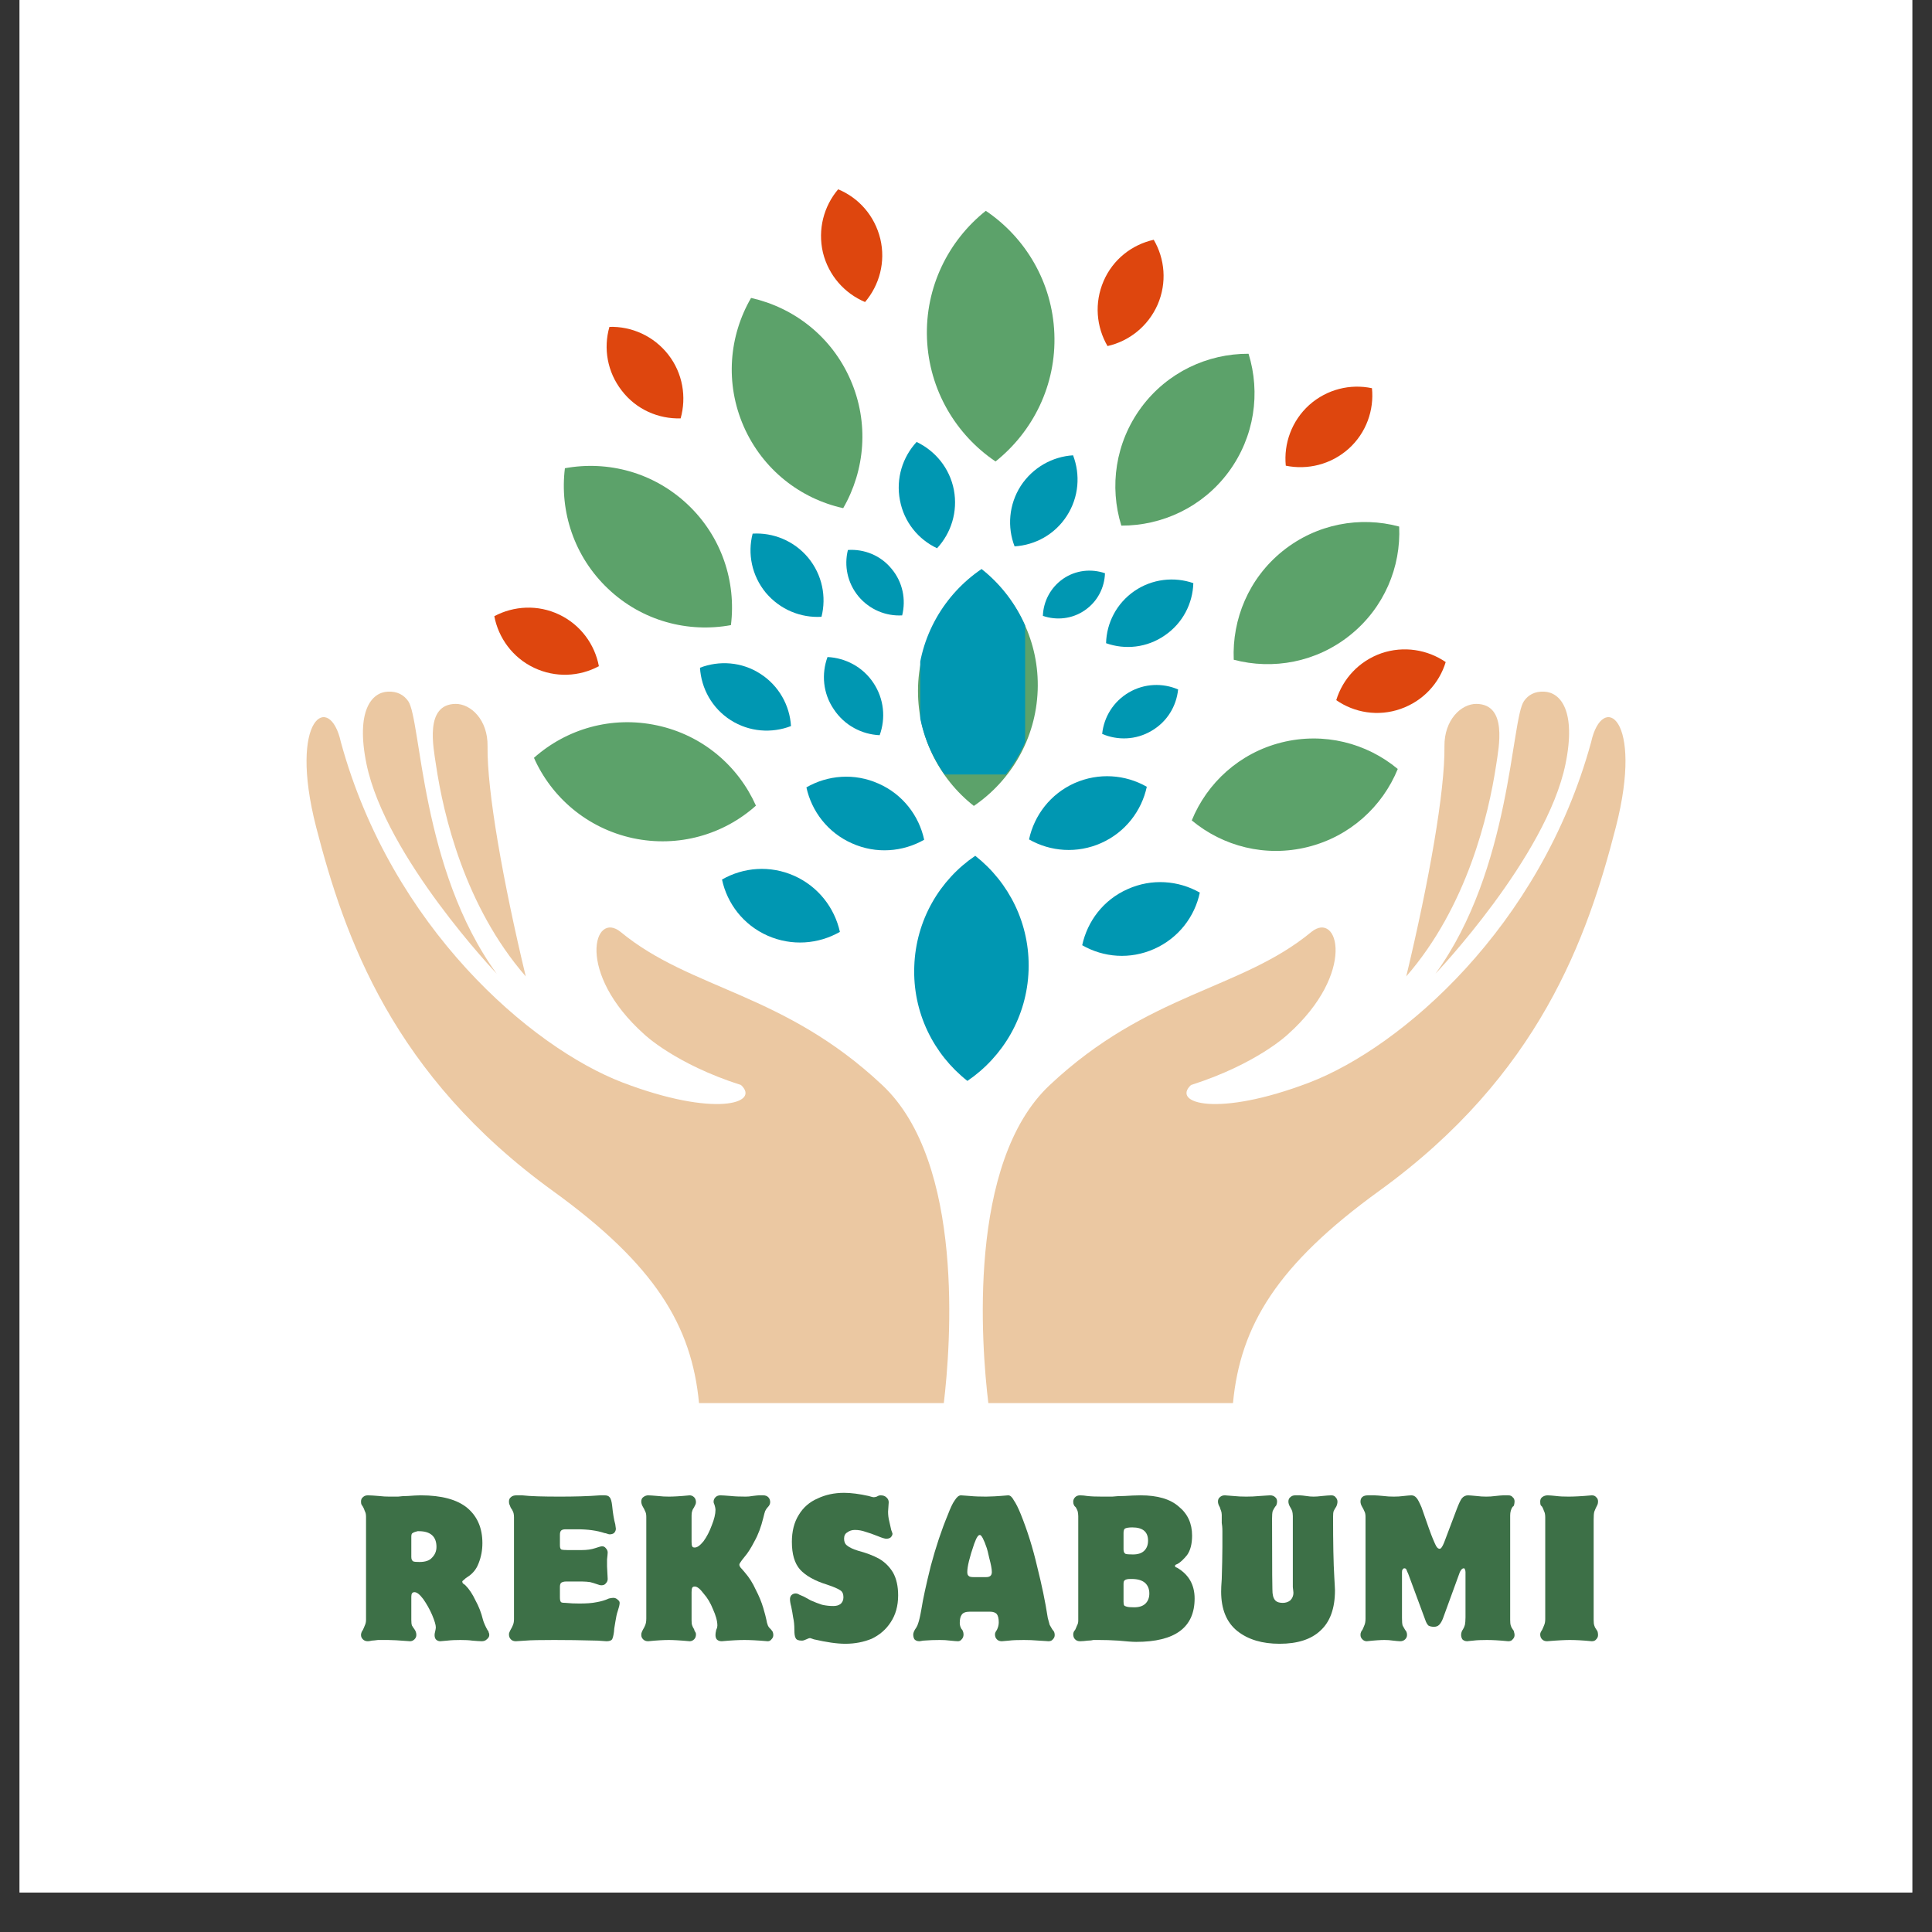 <svg version="1.0" preserveAspectRatio="xMidYMid meet" height="64" viewBox="0 0 48 48" zoomAndPan="magnify" width="64" xmlns:xlink="http://www.w3.org/1999/xlink" xmlns="http://www.w3.org/2000/svg"><rect x="0" y="0" width="48" height="48" fill="#333333" stroke="none"/><defs><g></g><clipPath id="f8a9ba4b5f"><path clip-rule="nonzero" d="M 0.488 0 L 47.508 0 L 47.508 47.02 L 0.488 47.02 Z M 0.488 0"></path></clipPath><clipPath id="549e550c67"><path clip-rule="nonzero" d="M 7.148 17 L 24 17 L 24 35 L 7.148 35 Z M 7.148 17"></path></clipPath><clipPath id="07981433f1"><path clip-rule="nonzero" d="M 20 4.703 L 22 4.703 L 22 8 L 20 8 Z M 20 4.703"></path></clipPath><clipPath id="a5bb9090a7"><path clip-rule="nonzero" d="M 24 17 L 25.469 17 L 25.469 19.242 L 24 19.242 Z M 24 17"></path></clipPath><clipPath id="fc6cb38c69"><path clip-rule="nonzero" d="M 22.863 17 L 24 17 L 24 19.242 L 22.863 19.242 Z M 22.863 17"></path></clipPath><clipPath id="ebfdc6b60c"><path clip-rule="nonzero" d="M 22.863 14.031 L 25.469 14.031 L 25.469 19.242 L 22.863 19.242 Z M 22.863 14.031"></path></clipPath><clipPath id="ba38ae8e4d"><path clip-rule="nonzero" d="M 22.863 19 L 23 19 L 23 19.242 L 22.863 19.242 Z M 22.863 19"></path></clipPath><clipPath id="c380857cb8"><path clip-rule="nonzero" d="M 25 19 L 25.469 19 L 25.469 19.242 L 25 19.242 Z M 25 19"></path></clipPath></defs><g clip-path="url(#f8a9ba4b5f)"><path fill-rule="nonzero" fill-opacity="1" d="M 0.488 0 L 47.512 0 L 47.512 47.02 L 0.488 47.02 Z M 0.488 0" fill="#ffffff"></path><path fill-rule="nonzero" fill-opacity="1" d="M 0.488 0 L 47.512 0 L 47.512 47.02 L 0.488 47.02 Z M 0.488 0" fill="#ffffff"></path></g><path fill-rule="evenodd" fill-opacity="1" d="M 24.555 34.859 C 24.383 33.441 24.023 28.883 26.082 26.957 C 28.531 24.656 30.832 24.598 32.578 23.156 C 33.25 22.605 33.711 24.168 31.996 25.699 C 31.996 25.699 31.23 26.434 29.59 26.957 C 29.098 27.414 30.25 27.766 32.531 26.895 C 34.812 26.02 38.273 23.035 39.531 18.438 C 39.809 17.18 40.848 17.809 40.145 20.551 C 39.441 23.293 38.246 26.711 34.262 29.59 C 31.727 31.426 30.816 32.934 30.633 34.859 Z M 24.555 34.859" fill="#ebc8a2"></path><path fill-rule="evenodd" fill-opacity="1" d="M 35.664 24.191 C 35.664 24.191 38.422 21.293 38.895 18.98 C 39.164 17.664 38.773 17.203 38.367 17.184 C 38.129 17.172 37.969 17.266 37.863 17.418 C 37.539 17.875 37.551 21.598 35.664 24.191 Z M 35.664 24.191" fill="#ebc8a2"></path><path fill-rule="evenodd" fill-opacity="1" d="M 37.172 19.004 C 36.984 20.25 36.449 22.523 34.938 24.258 C 35.504 21.898 35.902 19.648 35.887 18.543 C 35.879 17.887 36.301 17.484 36.684 17.488 C 37.457 17.5 37.238 18.559 37.172 19.004 Z M 37.172 19.004" fill="#ebc8a2"></path><g clip-path="url(#549e550c67)"><path fill-rule="evenodd" fill-opacity="1" d="M 23.449 34.859 C 23.617 33.441 23.977 28.883 21.918 26.957 C 19.469 24.656 17.172 24.598 15.422 23.156 C 14.75 22.605 14.293 24.168 16.008 25.699 C 16.008 25.699 16.773 26.434 18.41 26.957 C 18.902 27.414 17.754 27.766 15.469 26.895 C 13.188 26.02 9.727 23.035 8.469 18.438 C 8.195 17.18 7.152 17.809 7.855 20.551 C 8.562 23.293 9.758 26.711 13.738 29.59 C 16.277 31.426 17.184 32.934 17.367 34.859 Z M 23.449 34.859" fill="#ebc8a2"></path></g><path fill-rule="evenodd" fill-opacity="1" d="M 12.34 24.191 C 12.34 24.191 9.582 21.293 9.105 18.98 C 8.836 17.664 9.23 17.203 9.633 17.184 C 9.875 17.172 10.031 17.266 10.141 17.418 C 10.465 17.875 10.449 21.598 12.34 24.191 Z M 12.34 24.191" fill="#ebc8a2"></path><path fill-rule="evenodd" fill-opacity="1" d="M 10.832 19.004 C 11.016 20.25 11.551 22.523 13.062 24.258 C 12.496 21.898 12.098 19.648 12.113 18.543 C 12.125 17.887 11.699 17.484 11.316 17.488 C 10.547 17.5 10.766 18.559 10.832 19.004 Z M 10.832 19.004" fill="#ebc8a2"></path><path fill-rule="evenodd" fill-opacity="1" d="M 29.609 20.383 C 29.988 19.453 30.793 18.707 31.844 18.445 C 32.895 18.184 33.953 18.461 34.727 19.105 C 34.348 20.035 33.543 20.781 32.492 21.043 C 31.441 21.305 30.383 21.027 29.609 20.383 Z M 29.609 20.383" fill="#5ca26a"></path><path fill-rule="evenodd" fill-opacity="1" d="M 30.652 16.391 C 30.609 15.383 31.023 14.371 31.867 13.691 C 32.711 13.012 33.793 12.82 34.762 13.082 C 34.809 14.086 34.391 15.098 33.547 15.777 C 32.703 16.457 31.625 16.648 30.652 16.391 Z M 30.652 16.391" fill="#5ca26a"></path><path fill-rule="evenodd" fill-opacity="1" d="M 24.734 11.465 C 23.75 10.801 23.082 9.691 23.031 8.414 C 22.98 7.137 23.562 5.977 24.492 5.238 C 25.477 5.902 26.145 7.012 26.195 8.289 C 26.246 9.566 25.664 10.723 24.734 11.465 Z M 24.734 11.465" fill="#5ca26a"></path><path fill-rule="evenodd" fill-opacity="1" d="M 20.949 12.625 C 19.887 12.391 18.949 11.668 18.477 10.594 C 18.008 9.52 18.113 8.344 18.66 7.402 C 19.723 7.641 20.66 8.359 21.129 9.434 C 21.598 10.504 21.492 11.684 20.949 12.625 Z M 20.949 12.625" fill="#5ca26a"></path><path fill-rule="evenodd" fill-opacity="1" d="M 14.035 11.633 C 15.102 11.438 16.238 11.734 17.086 12.535 C 17.934 13.336 18.293 14.457 18.16 15.531 C 17.094 15.727 15.953 15.43 15.109 14.629 C 14.262 13.828 13.902 12.707 14.035 11.633 Z M 14.035 11.633" fill="#5ca26a"></path><path fill-rule="evenodd" fill-opacity="1" d="M 13.266 18.828 C 14.07 18.113 15.191 17.777 16.328 18.023 C 17.461 18.266 18.344 19.035 18.781 20.016 C 17.98 20.734 16.855 21.066 15.723 20.824 C 14.59 20.578 13.703 19.812 13.266 18.828 Z M 13.266 18.828" fill="#5ca26a"></path><path fill-rule="evenodd" fill-opacity="1" d="M 12.281 15.309 C 12.766 15.051 13.363 15.016 13.895 15.27 C 14.43 15.527 14.777 16.012 14.879 16.551 C 14.395 16.812 13.801 16.844 13.266 16.59 C 12.734 16.336 12.383 15.848 12.281 15.309 Z M 12.281 15.309" fill="#de460e"></path><path fill-rule="evenodd" fill-opacity="1" d="M 27.859 13.059 C 27.559 12.09 27.707 11 28.355 10.121 C 29.004 9.246 30.004 8.785 31.02 8.789 C 31.32 9.758 31.172 10.848 30.523 11.727 C 29.875 12.602 28.871 13.062 27.859 13.059 Z M 27.859 13.059" fill="#5ca26a"></path><path fill-rule="evenodd" fill-opacity="1" d="M 27.48 15.98 C 27.492 15.48 27.738 14.992 28.184 14.684 C 28.629 14.379 29.176 14.324 29.648 14.488 C 29.633 14.992 29.387 15.48 28.941 15.785 C 28.496 16.094 27.953 16.148 27.48 15.98 Z M 27.48 15.98" fill="#0097b2"></path><path fill-rule="evenodd" fill-opacity="1" d="M 25.207 13.574 C 25.023 13.098 25.062 12.539 25.359 12.074 C 25.66 11.613 26.148 11.344 26.66 11.312 C 26.844 11.793 26.805 12.348 26.508 12.812 C 26.211 13.277 25.719 13.543 25.207 13.574 Z M 25.207 13.574" fill="#0097b2"></path><path fill-rule="evenodd" fill-opacity="1" d="M 23.281 13.621 C 22.816 13.402 22.461 12.973 22.359 12.43 C 22.254 11.887 22.426 11.355 22.773 10.98 C 23.238 11.203 23.594 11.629 23.699 12.172 C 23.801 12.715 23.629 13.246 23.281 13.621 Z M 23.281 13.621" fill="#0097b2"></path><path fill-rule="evenodd" fill-opacity="1" d="M 20.41 15.324 C 19.898 15.355 19.383 15.148 19.027 14.727 C 18.676 14.301 18.57 13.754 18.699 13.258 C 19.207 13.227 19.727 13.434 20.078 13.855 C 20.43 14.281 20.535 14.828 20.41 15.324 Z M 20.41 15.324" fill="#0097b2"></path><path fill-rule="evenodd" fill-opacity="1" d="M 19.652 18.039 C 19.176 18.223 18.617 18.188 18.152 17.891 C 17.688 17.594 17.422 17.102 17.391 16.59 C 17.867 16.406 18.426 16.441 18.887 16.738 C 19.352 17.035 19.621 17.527 19.652 18.039 Z M 19.652 18.039" fill="#0097b2"></path><path fill-rule="evenodd" fill-opacity="1" d="M 15.141 8.121 C 15.688 8.105 16.238 8.344 16.602 8.809 C 16.965 9.273 17.059 9.867 16.91 10.395 C 16.359 10.41 15.809 10.176 15.449 9.707 C 15.086 9.242 14.988 8.652 15.141 8.121 Z M 15.141 8.121" fill="#de460e"></path><g clip-path="url(#07981433f1)"><path fill-rule="evenodd" fill-opacity="1" d="M 20.824 4.703 C 21.332 4.914 21.73 5.355 21.871 5.934 C 22.008 6.508 21.848 7.086 21.492 7.504 C 20.984 7.289 20.586 6.848 20.445 6.273 C 20.312 5.695 20.469 5.121 20.824 4.703 Z M 20.824 4.703" fill="#de460e"></path></g><path fill-rule="evenodd" fill-opacity="1" d="M 28.664 5.957 C 28.941 6.43 28.996 7.023 28.762 7.566 C 28.523 8.109 28.051 8.477 27.516 8.598 C 27.238 8.121 27.184 7.527 27.418 6.984 C 27.652 6.441 28.125 6.078 28.664 5.957 Z M 28.664 5.957" fill="#de460e"></path><path fill-rule="evenodd" fill-opacity="1" d="M 34.086 9.645 C 34.141 10.188 33.945 10.754 33.508 11.148 C 33.066 11.543 32.484 11.68 31.945 11.57 C 31.891 11.023 32.09 10.457 32.527 10.062 C 32.969 9.668 33.551 9.531 34.086 9.645 Z M 34.086 9.645" fill="#de460e"></path><path fill-rule="evenodd" fill-opacity="1" d="M 35.918 16.449 C 35.758 16.977 35.355 17.418 34.797 17.613 C 34.238 17.809 33.648 17.707 33.199 17.395 C 33.359 16.867 33.762 16.426 34.32 16.23 C 34.879 16.039 35.469 16.141 35.918 16.449 Z M 35.918 16.449" fill="#de460e"></path><path fill-rule="evenodd" fill-opacity="1" d="M 24.195 20.023 C 23.316 19.332 22.77 18.246 22.809 17.047 C 22.852 15.844 23.473 14.801 24.398 14.172 C 25.273 14.863 25.824 15.945 25.781 17.148 C 25.738 18.352 25.117 19.395 24.195 20.023 Z M 24.195 20.023" fill="#5ca26a"></path><path fill-rule="evenodd" fill-opacity="1" d="M 24.035 26.855 C 23.195 26.195 22.672 25.156 22.715 24.008 C 22.754 22.859 23.348 21.859 24.23 21.262 C 25.07 21.922 25.594 22.957 25.555 24.105 C 25.516 25.258 24.918 26.254 24.035 26.855 Z M 24.035 26.855" fill="#0097b2"></path><path fill-rule="evenodd" fill-opacity="1" d="M 22.961 20.863 C 22.434 21.164 21.77 21.223 21.168 20.953 C 20.566 20.688 20.164 20.156 20.035 19.562 C 20.562 19.258 21.227 19.199 21.828 19.469 C 22.43 19.734 22.832 20.266 22.961 20.863 Z M 22.961 20.863" fill="#0097b2"></path><path fill-rule="evenodd" fill-opacity="1" d="M 25.566 20.855 C 26.098 21.16 26.762 21.211 27.359 20.945 C 27.961 20.676 28.363 20.145 28.492 19.547 C 27.957 19.242 27.297 19.191 26.695 19.457 C 26.094 19.727 25.695 20.258 25.566 20.855 Z M 25.566 20.855" fill="#0097b2"></path><path fill-rule="evenodd" fill-opacity="1" d="M 20.867 23.152 C 20.336 23.457 19.672 23.512 19.07 23.246 C 18.469 22.98 18.066 22.449 17.938 21.852 C 18.469 21.547 19.129 21.492 19.73 21.758 C 20.332 22.027 20.734 22.555 20.867 23.152 Z M 20.867 23.152" fill="#0097b2"></path><path fill-rule="evenodd" fill-opacity="1" d="M 26.887 23.484 C 27.418 23.789 28.078 23.844 28.68 23.574 C 29.281 23.305 29.684 22.773 29.809 22.176 C 29.277 21.875 28.617 21.82 28.016 22.09 C 27.414 22.355 27.016 22.887 26.887 23.484 Z M 26.887 23.484" fill="#0097b2"></path><path fill-rule="evenodd" fill-opacity="1" d="M 21.855 18.266 C 21.41 18.246 20.98 18.023 20.715 17.621 C 20.445 17.227 20.406 16.742 20.559 16.324 C 21 16.344 21.434 16.566 21.699 16.965 C 21.965 17.363 22.008 17.844 21.855 18.266 Z M 21.855 18.266" fill="#0097b2"></path><path fill-rule="evenodd" fill-opacity="1" d="M 27.383 18.234 C 27.426 17.816 27.66 17.43 28.047 17.203 C 28.434 16.977 28.887 16.965 29.27 17.129 C 29.227 17.547 28.996 17.934 28.605 18.16 C 28.219 18.387 27.766 18.398 27.383 18.234 Z M 27.383 18.234" fill="#0097b2"></path><path fill-rule="evenodd" fill-opacity="1" d="M 22.414 15.289 C 22.012 15.312 21.605 15.148 21.328 14.816 C 21.051 14.48 20.969 14.051 21.066 13.664 C 21.469 13.637 21.879 13.797 22.152 14.133 C 22.43 14.465 22.512 14.898 22.414 15.289 Z M 22.414 15.289" fill="#0097b2"></path><path fill-rule="evenodd" fill-opacity="1" d="M 25.91 15.301 C 25.922 14.945 26.098 14.598 26.414 14.379 C 26.727 14.164 27.113 14.125 27.453 14.242 C 27.441 14.598 27.27 14.945 26.949 15.164 C 26.637 15.379 26.25 15.418 25.91 15.301 Z M 25.91 15.301" fill="#0097b2"></path><g fill-opacity="1" fill="#3d7047"><g transform="translate(8.844, 40.745)"><g><path d="M 0.297 -3.594 C 0.367 -3.594 0.457 -3.586 0.562 -3.578 C 0.664 -3.566 0.754 -3.562 0.828 -3.562 C 0.91 -3.562 0.984 -3.562 1.047 -3.562 C 1.109 -3.57 1.191 -3.578 1.297 -3.578 C 1.41 -3.586 1.516 -3.594 1.609 -3.594 C 2.129 -3.594 2.516 -3.488 2.766 -3.281 C 3.016 -3.07 3.141 -2.781 3.141 -2.406 C 3.141 -2.227 3.109 -2.062 3.047 -1.906 C 2.992 -1.758 2.898 -1.645 2.766 -1.562 C 2.742 -1.551 2.719 -1.531 2.688 -1.5 C 2.656 -1.477 2.641 -1.461 2.641 -1.453 C 2.641 -1.441 2.645 -1.426 2.656 -1.406 C 2.676 -1.395 2.695 -1.379 2.719 -1.359 C 2.812 -1.266 2.895 -1.141 2.969 -0.984 C 3.051 -0.836 3.113 -0.676 3.156 -0.5 C 3.164 -0.469 3.18 -0.426 3.203 -0.375 C 3.223 -0.332 3.242 -0.289 3.266 -0.25 C 3.285 -0.227 3.297 -0.207 3.297 -0.188 C 3.305 -0.176 3.312 -0.156 3.312 -0.125 C 3.312 -0.082 3.289 -0.047 3.25 -0.016 C 3.219 0.016 3.176 0.031 3.125 0.031 C 3.062 0.031 2.984 0.023 2.891 0.016 C 2.805 0.004 2.707 0 2.594 0 C 2.477 0 2.367 0.004 2.266 0.016 C 2.172 0.023 2.113 0.031 2.094 0.031 C 2.051 0.031 2.016 0.016 1.984 -0.016 C 1.961 -0.047 1.953 -0.082 1.953 -0.125 C 1.953 -0.145 1.957 -0.176 1.969 -0.219 C 1.977 -0.258 1.984 -0.289 1.984 -0.312 C 1.984 -0.375 1.953 -0.477 1.891 -0.625 C 1.828 -0.77 1.754 -0.898 1.672 -1.016 C 1.586 -1.129 1.516 -1.188 1.453 -1.188 C 1.398 -1.188 1.375 -1.148 1.375 -1.078 L 1.375 -0.5 C 1.375 -0.438 1.379 -0.391 1.391 -0.359 C 1.41 -0.328 1.43 -0.297 1.453 -0.266 C 1.484 -0.223 1.5 -0.176 1.5 -0.125 C 1.5 -0.082 1.484 -0.047 1.453 -0.016 C 1.422 0.016 1.383 0.031 1.344 0.031 C 1.062 0.008 0.879 0 0.797 0 C 0.711 0 0.629 0 0.547 0 C 0.473 0.008 0.422 0.016 0.391 0.016 C 0.359 0.023 0.328 0.031 0.297 0.031 C 0.242 0.031 0.203 0.016 0.172 -0.016 C 0.141 -0.047 0.125 -0.082 0.125 -0.125 C 0.125 -0.164 0.141 -0.207 0.172 -0.25 C 0.191 -0.289 0.207 -0.328 0.219 -0.359 C 0.238 -0.398 0.25 -0.445 0.25 -0.5 L 0.25 -3.062 C 0.25 -3.125 0.238 -3.172 0.219 -3.203 C 0.207 -3.242 0.191 -3.281 0.172 -3.312 C 0.16 -3.332 0.148 -3.348 0.141 -3.359 C 0.129 -3.379 0.125 -3.406 0.125 -3.438 C 0.125 -3.488 0.141 -3.523 0.172 -3.547 C 0.203 -3.578 0.242 -3.594 0.297 -3.594 Z M 1.375 -2.562 L 1.375 -2.062 C 1.375 -2.008 1.391 -1.973 1.422 -1.953 C 1.453 -1.941 1.504 -1.938 1.578 -1.938 C 1.723 -1.938 1.828 -1.973 1.891 -2.047 C 1.961 -2.117 2 -2.207 2 -2.312 C 2 -2.57 1.852 -2.703 1.562 -2.703 L 1.531 -2.703 C 1.477 -2.691 1.438 -2.676 1.406 -2.656 C 1.383 -2.645 1.375 -2.613 1.375 -2.562 Z M 1.375 -2.562"></path></g></g></g><g fill-opacity="1" fill="#3d7047"><g transform="translate(12.52, 40.745)"><g><path d="M 0.312 -3.594 C 0.332 -3.594 0.379 -3.594 0.453 -3.594 C 0.66 -3.57 0.973 -3.562 1.391 -3.562 C 1.742 -3.562 2.078 -3.57 2.391 -3.594 C 2.422 -3.594 2.457 -3.594 2.5 -3.594 C 2.562 -3.594 2.602 -3.578 2.625 -3.547 C 2.656 -3.516 2.676 -3.445 2.688 -3.344 C 2.707 -3.145 2.734 -2.988 2.766 -2.875 C 2.773 -2.812 2.781 -2.773 2.781 -2.766 C 2.781 -2.723 2.766 -2.688 2.734 -2.656 C 2.703 -2.633 2.664 -2.625 2.625 -2.625 C 2.613 -2.625 2.594 -2.629 2.562 -2.641 C 2.539 -2.648 2.52 -2.656 2.5 -2.656 C 2.312 -2.719 2.086 -2.75 1.828 -2.75 L 1.531 -2.75 C 1.477 -2.75 1.441 -2.738 1.422 -2.719 C 1.398 -2.695 1.391 -2.66 1.391 -2.609 L 1.391 -2.359 C 1.391 -2.305 1.398 -2.27 1.422 -2.25 C 1.453 -2.238 1.504 -2.234 1.578 -2.234 L 1.938 -2.234 C 2.062 -2.234 2.172 -2.25 2.266 -2.281 C 2.359 -2.312 2.414 -2.328 2.438 -2.328 C 2.477 -2.328 2.508 -2.312 2.531 -2.281 C 2.562 -2.25 2.578 -2.211 2.578 -2.172 C 2.578 -2.141 2.57 -2.082 2.562 -2 C 2.562 -1.926 2.562 -1.867 2.562 -1.828 L 2.578 -1.516 C 2.578 -1.473 2.562 -1.438 2.531 -1.406 C 2.508 -1.375 2.473 -1.359 2.422 -1.359 C 2.398 -1.359 2.359 -1.367 2.297 -1.391 C 2.242 -1.41 2.191 -1.426 2.141 -1.438 C 2.086 -1.445 2.02 -1.453 1.938 -1.453 L 1.547 -1.453 C 1.492 -1.453 1.453 -1.441 1.422 -1.422 C 1.398 -1.398 1.391 -1.363 1.391 -1.312 L 1.391 -1.062 C 1.391 -1 1.398 -0.957 1.422 -0.938 C 1.441 -0.926 1.477 -0.922 1.531 -0.922 C 1.645 -0.91 1.758 -0.906 1.875 -0.906 C 2.039 -0.906 2.18 -0.914 2.297 -0.938 C 2.41 -0.957 2.516 -0.988 2.609 -1.031 C 2.648 -1.039 2.688 -1.047 2.719 -1.047 C 2.758 -1.047 2.797 -1.031 2.828 -1 C 2.859 -0.977 2.875 -0.953 2.875 -0.922 C 2.875 -0.879 2.859 -0.812 2.828 -0.719 C 2.805 -0.656 2.785 -0.562 2.766 -0.438 C 2.742 -0.312 2.734 -0.234 2.734 -0.203 C 2.723 -0.117 2.707 -0.055 2.688 -0.016 C 2.664 0.016 2.617 0.031 2.547 0.031 L 2.328 0.016 C 1.91 0.004 1.551 0 1.25 0 C 0.906 0 0.664 0.004 0.531 0.016 C 0.395 0.023 0.316 0.031 0.297 0.031 C 0.242 0.031 0.203 0.016 0.172 -0.016 C 0.141 -0.047 0.125 -0.086 0.125 -0.141 C 0.125 -0.16 0.129 -0.18 0.141 -0.203 C 0.148 -0.223 0.16 -0.242 0.172 -0.266 C 0.191 -0.297 0.207 -0.328 0.219 -0.359 C 0.238 -0.398 0.25 -0.453 0.25 -0.516 L 0.25 -3.047 C 0.25 -3.117 0.238 -3.172 0.219 -3.203 C 0.207 -3.234 0.191 -3.258 0.172 -3.281 C 0.16 -3.312 0.148 -3.336 0.141 -3.359 C 0.129 -3.379 0.125 -3.406 0.125 -3.438 C 0.125 -3.488 0.141 -3.523 0.172 -3.547 C 0.203 -3.578 0.25 -3.594 0.312 -3.594 Z M 0.312 -3.594"></path></g></g></g><g fill-opacity="1" fill="#3d7047"><g transform="translate(15.807, 40.745)"><g><path d="M 0.297 -3.594 C 0.348 -3.594 0.426 -3.586 0.531 -3.578 C 0.633 -3.566 0.727 -3.562 0.812 -3.562 C 0.914 -3.562 1.086 -3.57 1.328 -3.594 C 1.367 -3.594 1.406 -3.578 1.438 -3.547 C 1.469 -3.516 1.484 -3.473 1.484 -3.422 C 1.484 -3.398 1.477 -3.379 1.469 -3.359 C 1.457 -3.336 1.445 -3.316 1.438 -3.297 C 1.414 -3.266 1.398 -3.234 1.391 -3.203 C 1.379 -3.172 1.375 -3.133 1.375 -3.094 L 1.375 -2.438 C 1.375 -2.383 1.379 -2.348 1.391 -2.328 C 1.398 -2.305 1.422 -2.297 1.453 -2.297 C 1.516 -2.297 1.586 -2.348 1.672 -2.453 C 1.754 -2.566 1.82 -2.695 1.875 -2.844 C 1.938 -3 1.969 -3.129 1.969 -3.234 C 1.969 -3.266 1.961 -3.297 1.953 -3.328 C 1.953 -3.336 1.945 -3.352 1.938 -3.375 C 1.926 -3.395 1.922 -3.414 1.922 -3.438 C 1.922 -3.477 1.938 -3.516 1.969 -3.547 C 2 -3.578 2.039 -3.594 2.094 -3.594 C 2.145 -3.594 2.227 -3.586 2.344 -3.578 C 2.457 -3.566 2.582 -3.562 2.719 -3.562 C 2.77 -3.562 2.828 -3.566 2.891 -3.578 C 2.961 -3.586 3.016 -3.594 3.047 -3.594 C 3.086 -3.594 3.125 -3.594 3.156 -3.594 C 3.207 -3.594 3.25 -3.578 3.281 -3.547 C 3.312 -3.516 3.328 -3.473 3.328 -3.422 C 3.328 -3.398 3.32 -3.379 3.312 -3.359 C 3.301 -3.336 3.285 -3.316 3.266 -3.297 C 3.242 -3.273 3.223 -3.242 3.203 -3.203 C 3.191 -3.172 3.176 -3.113 3.156 -3.031 C 3.102 -2.812 3.031 -2.617 2.938 -2.453 C 2.852 -2.285 2.77 -2.156 2.688 -2.062 C 2.645 -2.008 2.613 -1.969 2.594 -1.938 C 2.57 -1.906 2.562 -1.883 2.562 -1.875 C 2.562 -1.852 2.57 -1.828 2.594 -1.797 C 2.625 -1.766 2.66 -1.723 2.703 -1.672 C 2.805 -1.555 2.895 -1.414 2.969 -1.25 C 3.051 -1.094 3.113 -0.941 3.156 -0.797 C 3.195 -0.66 3.223 -0.562 3.234 -0.5 C 3.242 -0.445 3.254 -0.406 3.266 -0.375 C 3.273 -0.344 3.301 -0.305 3.344 -0.266 C 3.363 -0.242 3.379 -0.223 3.391 -0.203 C 3.398 -0.18 3.406 -0.156 3.406 -0.125 C 3.406 -0.082 3.391 -0.047 3.359 -0.016 C 3.336 0.016 3.305 0.031 3.266 0.031 C 3.004 0.008 2.812 0 2.688 0 C 2.562 0 2.375 0.008 2.125 0.031 C 2.07 0.031 2.031 0.016 2 -0.016 C 1.977 -0.047 1.969 -0.082 1.969 -0.125 C 1.969 -0.156 1.973 -0.191 1.984 -0.234 C 1.984 -0.242 1.988 -0.258 2 -0.281 C 2.008 -0.301 2.016 -0.328 2.016 -0.359 C 2.016 -0.473 1.977 -0.609 1.906 -0.766 C 1.844 -0.922 1.766 -1.051 1.672 -1.156 C 1.586 -1.27 1.516 -1.328 1.453 -1.328 C 1.422 -1.328 1.398 -1.316 1.391 -1.297 C 1.379 -1.273 1.375 -1.238 1.375 -1.188 L 1.375 -0.484 C 1.375 -0.43 1.379 -0.391 1.391 -0.359 C 1.398 -0.336 1.414 -0.305 1.438 -0.266 C 1.438 -0.266 1.441 -0.25 1.453 -0.219 C 1.473 -0.195 1.484 -0.172 1.484 -0.141 C 1.484 -0.086 1.469 -0.047 1.438 -0.016 C 1.406 0.016 1.367 0.031 1.328 0.031 C 1.078 0.008 0.906 0 0.812 0 C 0.695 0 0.523 0.008 0.297 0.031 C 0.242 0.031 0.203 0.016 0.172 -0.016 C 0.141 -0.047 0.125 -0.082 0.125 -0.125 C 0.125 -0.156 0.129 -0.18 0.141 -0.203 C 0.148 -0.223 0.16 -0.242 0.172 -0.266 C 0.191 -0.297 0.207 -0.328 0.219 -0.359 C 0.238 -0.398 0.25 -0.457 0.25 -0.531 L 0.25 -3.062 C 0.25 -3.125 0.238 -3.172 0.219 -3.203 C 0.207 -3.234 0.191 -3.266 0.172 -3.297 C 0.141 -3.348 0.125 -3.395 0.125 -3.438 C 0.125 -3.488 0.141 -3.523 0.172 -3.547 C 0.211 -3.578 0.254 -3.594 0.297 -3.594 Z M 0.297 -3.594"></path></g></g></g><g fill-opacity="1" fill="#3d7047"><g transform="translate(19.58, 40.745)"><g><path d="M 1.391 -3.656 C 1.566 -3.656 1.77 -3.629 2 -3.578 C 2.07 -3.555 2.113 -3.547 2.125 -3.547 C 2.145 -3.547 2.172 -3.551 2.203 -3.562 C 2.234 -3.582 2.266 -3.594 2.297 -3.594 C 2.359 -3.594 2.406 -3.578 2.438 -3.547 C 2.477 -3.516 2.5 -3.473 2.5 -3.422 L 2.484 -3.188 C 2.484 -3.113 2.492 -3.031 2.516 -2.938 C 2.535 -2.852 2.551 -2.785 2.562 -2.734 C 2.582 -2.68 2.594 -2.648 2.594 -2.641 C 2.594 -2.609 2.578 -2.578 2.547 -2.547 C 2.516 -2.523 2.477 -2.516 2.438 -2.516 C 2.406 -2.516 2.336 -2.535 2.234 -2.578 C 2.109 -2.629 2.004 -2.664 1.922 -2.688 C 1.836 -2.719 1.75 -2.734 1.656 -2.734 C 1.582 -2.734 1.52 -2.711 1.469 -2.672 C 1.414 -2.641 1.391 -2.586 1.391 -2.516 C 1.391 -2.441 1.414 -2.383 1.469 -2.344 C 1.52 -2.301 1.609 -2.258 1.734 -2.219 C 1.941 -2.164 2.117 -2.098 2.266 -2.016 C 2.41 -1.93 2.523 -1.816 2.609 -1.672 C 2.691 -1.523 2.734 -1.336 2.734 -1.109 C 2.734 -0.848 2.672 -0.625 2.547 -0.438 C 2.43 -0.258 2.273 -0.125 2.078 -0.031 C 1.879 0.051 1.66 0.094 1.422 0.094 C 1.211 0.094 0.953 0.055 0.641 -0.016 C 0.586 -0.035 0.555 -0.047 0.547 -0.047 C 0.523 -0.047 0.492 -0.035 0.453 -0.016 C 0.41 0.004 0.375 0.016 0.344 0.016 C 0.258 0.016 0.207 -0.004 0.188 -0.047 C 0.164 -0.086 0.156 -0.156 0.156 -0.25 C 0.156 -0.375 0.145 -0.477 0.125 -0.562 C 0.113 -0.645 0.098 -0.734 0.078 -0.828 C 0.055 -0.91 0.047 -0.973 0.047 -1.016 C 0.047 -1.047 0.055 -1.078 0.078 -1.109 C 0.109 -1.141 0.145 -1.156 0.188 -1.156 C 0.219 -1.156 0.25 -1.145 0.281 -1.125 C 0.312 -1.113 0.348 -1.098 0.391 -1.078 C 0.41 -1.066 0.469 -1.035 0.562 -0.984 C 0.656 -0.941 0.75 -0.906 0.844 -0.875 C 0.945 -0.852 1.039 -0.844 1.125 -0.844 C 1.195 -0.844 1.254 -0.859 1.297 -0.891 C 1.348 -0.93 1.375 -0.988 1.375 -1.062 C 1.375 -1.145 1.348 -1.203 1.297 -1.234 C 1.242 -1.273 1.133 -1.32 0.969 -1.375 C 0.664 -1.469 0.441 -1.594 0.297 -1.75 C 0.16 -1.906 0.094 -2.133 0.094 -2.438 C 0.094 -2.695 0.148 -2.922 0.266 -3.109 C 0.379 -3.297 0.535 -3.43 0.734 -3.516 C 0.93 -3.609 1.148 -3.656 1.391 -3.656 Z M 1.391 -3.656"></path></g></g></g><g fill-opacity="1" fill="#3d7047"><g transform="translate(22.72, 40.745)"><g><path d="M 0.828 -3.109 C 0.891 -3.273 0.945 -3.395 1 -3.469 C 1.051 -3.551 1.102 -3.594 1.156 -3.594 C 1.176 -3.594 1.25 -3.586 1.375 -3.578 C 1.5 -3.566 1.633 -3.562 1.781 -3.562 C 1.875 -3.562 2.055 -3.57 2.328 -3.594 C 2.379 -3.594 2.426 -3.551 2.469 -3.469 C 2.52 -3.395 2.578 -3.281 2.641 -3.125 C 2.805 -2.719 2.941 -2.285 3.047 -1.828 C 3.16 -1.379 3.25 -0.953 3.312 -0.547 C 3.332 -0.473 3.348 -0.414 3.359 -0.375 C 3.379 -0.344 3.398 -0.305 3.422 -0.266 C 3.441 -0.242 3.457 -0.223 3.469 -0.203 C 3.477 -0.18 3.484 -0.156 3.484 -0.125 C 3.484 -0.082 3.469 -0.047 3.438 -0.016 C 3.414 0.016 3.379 0.031 3.328 0.031 C 3.316 0.031 3.238 0.023 3.094 0.016 C 2.957 0.004 2.832 0 2.719 0 C 2.562 0 2.438 0.004 2.344 0.016 C 2.25 0.023 2.191 0.031 2.172 0.031 C 2.117 0.031 2.078 0.016 2.047 -0.016 C 2.016 -0.047 2 -0.086 2 -0.141 C 2 -0.172 2.016 -0.207 2.047 -0.25 C 2.078 -0.312 2.094 -0.375 2.094 -0.438 C 2.094 -0.531 2.078 -0.598 2.047 -0.641 C 2.016 -0.68 1.957 -0.703 1.875 -0.703 L 1.375 -0.703 C 1.27 -0.703 1.203 -0.676 1.172 -0.625 C 1.141 -0.582 1.125 -0.516 1.125 -0.422 C 1.125 -0.367 1.141 -0.316 1.172 -0.266 C 1.18 -0.266 1.191 -0.25 1.203 -0.219 C 1.211 -0.195 1.219 -0.172 1.219 -0.141 C 1.219 -0.086 1.203 -0.047 1.172 -0.016 C 1.148 0.016 1.117 0.031 1.078 0.031 C 1.035 0.031 0.973 0.023 0.891 0.016 C 0.805 0.004 0.719 0 0.625 0 C 0.5 0 0.363 0.004 0.219 0.016 L 0.125 0.031 C 0.07 0.031 0.031 0.016 0 -0.016 C -0.02 -0.047 -0.031 -0.086 -0.031 -0.141 C -0.031 -0.16 -0.023 -0.18 -0.016 -0.203 C -0.004 -0.234 0.016 -0.27 0.047 -0.312 C 0.066 -0.344 0.082 -0.379 0.094 -0.422 C 0.113 -0.473 0.141 -0.586 0.172 -0.766 C 0.211 -1.016 0.289 -1.375 0.406 -1.844 C 0.531 -2.312 0.672 -2.734 0.828 -3.109 Z M 1.484 -2.391 C 1.367 -2.055 1.312 -1.82 1.312 -1.688 C 1.312 -1.645 1.32 -1.613 1.344 -1.594 C 1.363 -1.57 1.406 -1.562 1.469 -1.562 L 1.781 -1.562 C 1.875 -1.562 1.922 -1.602 1.922 -1.688 C 1.922 -1.77 1.898 -1.883 1.859 -2.031 C 1.828 -2.176 1.805 -2.258 1.797 -2.281 C 1.723 -2.5 1.664 -2.609 1.625 -2.609 C 1.602 -2.609 1.582 -2.594 1.562 -2.562 C 1.539 -2.531 1.516 -2.473 1.484 -2.391 Z M 1.484 -2.391"></path></g></g></g><g fill-opacity="1" fill="#3d7047"><g transform="translate(26.539, 40.745)"><g><path d="M 0.297 -3.594 C 0.359 -3.594 0.414 -3.586 0.469 -3.578 C 0.57 -3.566 0.695 -3.562 0.844 -3.562 C 0.938 -3.562 1.02 -3.562 1.094 -3.562 C 1.164 -3.57 1.27 -3.578 1.406 -3.578 C 1.539 -3.586 1.672 -3.594 1.797 -3.594 C 2.223 -3.594 2.539 -3.5 2.75 -3.312 C 2.969 -3.133 3.078 -2.895 3.078 -2.594 C 3.078 -2.383 3.035 -2.223 2.953 -2.109 C 2.867 -2.004 2.789 -1.93 2.719 -1.891 C 2.688 -1.879 2.664 -1.867 2.656 -1.859 C 2.656 -1.848 2.656 -1.836 2.656 -1.828 C 2.656 -1.816 2.672 -1.805 2.703 -1.797 C 2.992 -1.629 3.141 -1.375 3.141 -1.031 C 3.141 -0.312 2.656 0.047 1.688 0.047 C 1.594 0.047 1.445 0.035 1.25 0.016 C 1.07 0.004 0.91 0 0.766 0 C 0.711 0 0.664 0 0.625 0 C 0.594 0.008 0.547 0.016 0.484 0.016 C 0.422 0.023 0.359 0.031 0.297 0.031 C 0.242 0.031 0.203 0.016 0.172 -0.016 C 0.141 -0.047 0.125 -0.086 0.125 -0.141 C 0.125 -0.18 0.141 -0.219 0.172 -0.25 C 0.191 -0.289 0.207 -0.328 0.219 -0.359 C 0.238 -0.391 0.25 -0.43 0.25 -0.484 L 0.25 -3.078 C 0.25 -3.129 0.242 -3.172 0.234 -3.203 C 0.223 -3.234 0.207 -3.266 0.188 -3.297 C 0.164 -3.316 0.148 -3.336 0.141 -3.359 C 0.129 -3.379 0.125 -3.406 0.125 -3.438 C 0.125 -3.477 0.141 -3.516 0.172 -3.547 C 0.203 -3.578 0.242 -3.594 0.297 -3.594 Z M 1.375 -2.656 L 1.375 -2.25 C 1.375 -2.195 1.391 -2.16 1.422 -2.141 C 1.453 -2.129 1.516 -2.125 1.609 -2.125 C 1.734 -2.125 1.828 -2.156 1.891 -2.219 C 1.953 -2.281 1.984 -2.363 1.984 -2.469 C 1.984 -2.688 1.852 -2.797 1.594 -2.797 C 1.5 -2.797 1.438 -2.785 1.406 -2.766 C 1.383 -2.742 1.375 -2.707 1.375 -2.656 Z M 1.375 -1.391 L 1.375 -0.953 C 1.375 -0.91 1.379 -0.879 1.391 -0.859 C 1.398 -0.848 1.422 -0.836 1.453 -0.828 C 1.492 -0.816 1.555 -0.812 1.641 -0.812 C 1.766 -0.812 1.859 -0.844 1.922 -0.906 C 1.984 -0.969 2.016 -1.051 2.016 -1.156 C 2.016 -1.27 1.977 -1.359 1.906 -1.422 C 1.832 -1.484 1.723 -1.516 1.578 -1.516 L 1.547 -1.516 C 1.473 -1.516 1.426 -1.504 1.406 -1.484 C 1.383 -1.473 1.375 -1.441 1.375 -1.391 Z M 1.375 -1.391"></path></g></g></g><g fill-opacity="1" fill="#3d7047"><g transform="translate(30.151, 40.745)"><g><path d="M 0.281 -3.594 C 0.301 -3.594 0.367 -3.586 0.484 -3.578 C 0.598 -3.566 0.707 -3.562 0.812 -3.562 C 0.914 -3.562 1.031 -3.566 1.156 -3.578 C 1.289 -3.586 1.375 -3.594 1.406 -3.594 C 1.457 -3.594 1.5 -3.578 1.531 -3.547 C 1.562 -3.523 1.578 -3.488 1.578 -3.438 C 1.578 -3.406 1.57 -3.379 1.562 -3.359 C 1.562 -3.348 1.551 -3.332 1.531 -3.312 C 1.508 -3.281 1.488 -3.242 1.469 -3.203 C 1.457 -3.16 1.453 -3.098 1.453 -3.016 C 1.453 -1.773 1.457 -1.148 1.469 -1.141 C 1.477 -1.066 1.504 -1.008 1.547 -0.969 C 1.586 -0.938 1.645 -0.922 1.719 -0.922 C 1.789 -0.922 1.852 -0.941 1.906 -0.984 C 1.957 -1.035 1.984 -1.098 1.984 -1.172 C 1.984 -1.191 1.977 -1.238 1.969 -1.312 C 1.969 -1.383 1.969 -1.516 1.969 -1.703 L 1.969 -3.078 C 1.969 -3.129 1.961 -3.172 1.953 -3.203 C 1.941 -3.234 1.926 -3.266 1.906 -3.297 C 1.875 -3.348 1.859 -3.395 1.859 -3.438 C 1.859 -3.488 1.875 -3.523 1.906 -3.547 C 1.938 -3.578 1.977 -3.594 2.031 -3.594 C 2.07 -3.594 2.109 -3.594 2.141 -3.594 C 2.18 -3.594 2.234 -3.586 2.297 -3.578 C 2.367 -3.566 2.43 -3.562 2.484 -3.562 C 2.535 -3.562 2.609 -3.566 2.703 -3.578 C 2.797 -3.586 2.867 -3.594 2.922 -3.594 C 2.973 -3.594 3.008 -3.578 3.031 -3.547 C 3.062 -3.516 3.078 -3.477 3.078 -3.438 C 3.078 -3.395 3.066 -3.352 3.047 -3.312 C 3.023 -3.281 3.004 -3.242 2.984 -3.203 C 2.973 -3.172 2.969 -3.125 2.969 -3.062 C 2.969 -2.426 2.977 -1.922 3 -1.547 C 3.008 -1.391 3.016 -1.285 3.016 -1.234 C 3.016 -0.785 2.895 -0.453 2.656 -0.234 C 2.426 -0.016 2.086 0.094 1.641 0.094 C 1.211 0.094 0.863 -0.008 0.594 -0.219 C 0.32 -0.438 0.188 -0.766 0.188 -1.203 C 0.188 -1.266 0.191 -1.367 0.203 -1.516 C 0.211 -1.816 0.219 -2.082 0.219 -2.312 C 0.219 -2.477 0.219 -2.609 0.219 -2.703 C 0.219 -2.797 0.211 -2.863 0.203 -2.906 C 0.203 -2.957 0.203 -3.023 0.203 -3.109 C 0.203 -3.148 0.195 -3.18 0.188 -3.203 C 0.176 -3.234 0.164 -3.266 0.156 -3.297 C 0.125 -3.348 0.109 -3.395 0.109 -3.438 C 0.109 -3.488 0.125 -3.523 0.156 -3.547 C 0.188 -3.578 0.227 -3.594 0.281 -3.594 Z M 0.281 -3.594"></path></g></g></g><g fill-opacity="1" fill="#3d7047"><g transform="translate(33.676, 40.745)"><g><path d="M 0.312 -3.594 C 0.363 -3.594 0.414 -3.594 0.469 -3.594 C 0.52 -3.594 0.594 -3.586 0.688 -3.578 C 0.781 -3.566 0.867 -3.562 0.953 -3.562 C 1.035 -3.562 1.117 -3.566 1.203 -3.578 C 1.285 -3.586 1.348 -3.594 1.391 -3.594 C 1.441 -3.594 1.484 -3.57 1.516 -3.531 C 1.547 -3.5 1.586 -3.422 1.641 -3.297 C 1.785 -2.879 1.879 -2.617 1.922 -2.516 C 1.961 -2.422 1.984 -2.375 1.984 -2.375 C 2.016 -2.301 2.051 -2.266 2.094 -2.266 C 2.125 -2.266 2.16 -2.316 2.203 -2.422 L 2.516 -3.25 C 2.566 -3.383 2.609 -3.473 2.641 -3.516 C 2.68 -3.566 2.734 -3.594 2.797 -3.594 C 2.836 -3.594 2.906 -3.586 3 -3.578 C 3.094 -3.566 3.176 -3.562 3.25 -3.562 C 3.32 -3.562 3.398 -3.566 3.484 -3.578 C 3.566 -3.586 3.629 -3.594 3.672 -3.594 C 3.711 -3.594 3.754 -3.594 3.797 -3.594 C 3.848 -3.594 3.883 -3.578 3.906 -3.547 C 3.938 -3.523 3.953 -3.488 3.953 -3.438 C 3.953 -3.406 3.945 -3.375 3.938 -3.344 C 3.926 -3.32 3.914 -3.312 3.906 -3.312 C 3.863 -3.25 3.844 -3.176 3.844 -3.094 L 3.844 -0.5 C 3.844 -0.438 3.848 -0.391 3.859 -0.359 C 3.867 -0.328 3.883 -0.297 3.906 -0.266 C 3.926 -0.242 3.938 -0.223 3.938 -0.203 C 3.945 -0.18 3.953 -0.156 3.953 -0.125 C 3.953 -0.082 3.938 -0.047 3.906 -0.016 C 3.883 0.016 3.848 0.031 3.797 0.031 C 3.566 0.008 3.391 0 3.266 0 C 3.129 0 3.016 0.004 2.922 0.016 C 2.828 0.023 2.781 0.031 2.781 0.031 C 2.727 0.031 2.688 0.016 2.656 -0.016 C 2.633 -0.055 2.625 -0.094 2.625 -0.125 C 2.625 -0.176 2.641 -0.223 2.672 -0.266 C 2.691 -0.297 2.707 -0.332 2.719 -0.375 C 2.727 -0.414 2.734 -0.477 2.734 -0.562 L 2.734 -1.688 C 2.734 -1.719 2.727 -1.738 2.719 -1.75 C 2.719 -1.77 2.707 -1.781 2.688 -1.781 C 2.656 -1.781 2.625 -1.75 2.594 -1.688 L 2.172 -0.531 C 2.148 -0.469 2.117 -0.414 2.078 -0.375 C 2.047 -0.344 2.004 -0.328 1.953 -0.328 C 1.898 -0.328 1.852 -0.336 1.812 -0.359 C 1.781 -0.391 1.754 -0.438 1.734 -0.5 L 1.312 -1.641 C 1.289 -1.691 1.273 -1.727 1.266 -1.75 C 1.254 -1.77 1.238 -1.781 1.219 -1.781 C 1.195 -1.781 1.18 -1.77 1.172 -1.75 C 1.16 -1.738 1.156 -1.719 1.156 -1.688 C 1.156 -1.676 1.156 -1.613 1.156 -1.5 C 1.156 -1.383 1.156 -1.066 1.156 -0.547 C 1.156 -0.461 1.16 -0.398 1.172 -0.359 C 1.191 -0.328 1.211 -0.289 1.234 -0.25 C 1.266 -0.219 1.281 -0.176 1.281 -0.125 C 1.281 -0.082 1.266 -0.047 1.234 -0.016 C 1.203 0.016 1.16 0.031 1.109 0.031 C 1.066 0.031 1.008 0.023 0.938 0.016 C 0.863 0.004 0.789 0 0.719 0 C 0.633 0 0.488 0.008 0.281 0.031 C 0.238 0.031 0.203 0.016 0.172 -0.016 C 0.141 -0.047 0.125 -0.082 0.125 -0.125 C 0.125 -0.156 0.129 -0.18 0.141 -0.203 C 0.148 -0.223 0.16 -0.238 0.172 -0.25 C 0.191 -0.289 0.207 -0.328 0.219 -0.359 C 0.238 -0.398 0.25 -0.457 0.25 -0.531 L 0.25 -3.062 C 0.25 -3.125 0.238 -3.172 0.219 -3.203 C 0.207 -3.234 0.191 -3.266 0.172 -3.297 C 0.141 -3.348 0.125 -3.395 0.125 -3.438 C 0.125 -3.539 0.188 -3.594 0.312 -3.594 Z M 0.312 -3.594"></path></g></g></g><g fill-opacity="1" fill="#3d7047"><g transform="translate(38.141, 40.745)"><g><path d="M 0.312 -3.594 C 0.363 -3.594 0.43 -3.586 0.516 -3.578 C 0.609 -3.566 0.711 -3.562 0.828 -3.562 C 0.953 -3.562 1.145 -3.57 1.406 -3.594 C 1.457 -3.594 1.492 -3.578 1.516 -3.547 C 1.547 -3.523 1.562 -3.488 1.562 -3.438 C 1.562 -3.406 1.555 -3.379 1.547 -3.359 C 1.535 -3.336 1.531 -3.328 1.531 -3.328 C 1.508 -3.285 1.488 -3.238 1.469 -3.188 C 1.457 -3.145 1.453 -3.078 1.453 -2.984 L 1.453 -0.5 C 1.453 -0.438 1.457 -0.391 1.469 -0.359 C 1.477 -0.328 1.492 -0.297 1.516 -0.266 C 1.523 -0.254 1.535 -0.238 1.547 -0.219 C 1.555 -0.195 1.562 -0.164 1.562 -0.125 C 1.562 -0.082 1.547 -0.047 1.516 -0.016 C 1.492 0.016 1.457 0.031 1.406 0.031 C 1.176 0.008 0.992 0 0.859 0 C 0.754 0 0.566 0.008 0.297 0.031 C 0.242 0.031 0.203 0.016 0.172 -0.016 C 0.141 -0.047 0.125 -0.086 0.125 -0.141 C 0.125 -0.172 0.141 -0.207 0.172 -0.25 C 0.191 -0.289 0.207 -0.328 0.219 -0.359 C 0.238 -0.398 0.25 -0.453 0.25 -0.516 L 0.25 -3.047 C 0.25 -3.117 0.238 -3.172 0.219 -3.203 C 0.207 -3.242 0.191 -3.281 0.172 -3.312 C 0.172 -3.312 0.16 -3.32 0.141 -3.344 C 0.129 -3.363 0.125 -3.395 0.125 -3.438 C 0.125 -3.488 0.141 -3.523 0.172 -3.547 C 0.211 -3.578 0.258 -3.594 0.312 -3.594 Z M 0.312 -3.594"></path></g></g></g><g clip-path="url(#a5bb9090a7)"><path fill-rule="evenodd" fill-opacity="1" d="M 24.539 34.824 C 24.371 33.406 24.012 28.848 26.07 26.922 C 28.52 24.625 30.816 24.562 32.562 23.121 C 33.238 22.574 33.699 24.137 31.984 25.668 C 31.984 25.668 31.219 26.402 29.578 26.922 C 29.086 27.383 30.234 27.734 32.52 26.859 C 34.801 25.988 38.262 23 39.52 18.406 C 39.797 17.148 40.836 17.777 40.133 20.52 C 39.426 23.262 38.234 26.676 34.25 29.559 C 31.715 31.391 30.805 32.902 30.621 34.824 Z M 24.539 34.824" fill="#ebc8a2"></path></g><g clip-path="url(#fc6cb38c69)"><path fill-rule="evenodd" fill-opacity="1" d="M 23.434 34.824 C 23.605 33.406 23.965 28.848 21.906 26.922 C 19.457 24.625 17.156 24.562 15.41 23.121 C 14.738 22.574 14.277 24.137 15.996 25.668 C 15.996 25.668 16.762 26.402 18.398 26.922 C 18.891 27.383 17.738 27.734 15.457 26.859 C 13.176 25.988 9.715 23 8.457 18.406 C 8.184 17.148 7.141 17.777 7.844 20.52 C 8.551 23.262 9.746 26.676 13.727 29.559 C 16.262 31.391 17.172 32.902 17.355 34.824 Z M 23.434 34.824" fill="#ebc8a2"></path></g><g clip-path="url(#ebfdc6b60c)"><path fill-rule="evenodd" fill-opacity="1" d="M 24.18 19.988 C 23.305 19.297 22.754 18.215 22.797 17.012 C 22.84 15.809 23.461 14.766 24.387 14.137 C 25.262 14.828 25.809 15.914 25.77 17.117 C 25.727 18.316 25.105 19.363 24.18 19.988 Z M 24.18 19.988" fill="#0097b2"></path></g><g clip-path="url(#ba38ae8e4d)"><path fill-rule="evenodd" fill-opacity="1" d="M 22.949 20.828 C 22.422 21.133 21.758 21.188 21.156 20.922 C 20.555 20.656 20.152 20.125 20.02 19.527 C 20.551 19.223 21.215 19.168 21.816 19.434 C 22.418 19.703 22.82 20.23 22.949 20.828 Z M 22.949 20.828" fill="#5ca26a"></path></g><g clip-path="url(#c380857cb8)"><path fill-rule="evenodd" fill-opacity="1" d="M 25.555 20.824 C 26.086 21.125 26.75 21.18 27.348 20.91 C 27.949 20.641 28.348 20.109 28.477 19.516 C 27.945 19.211 27.285 19.156 26.684 19.426 C 26.082 19.695 25.68 20.227 25.555 20.824 Z M 25.555 20.824" fill="#5ca26a"></path></g></svg>